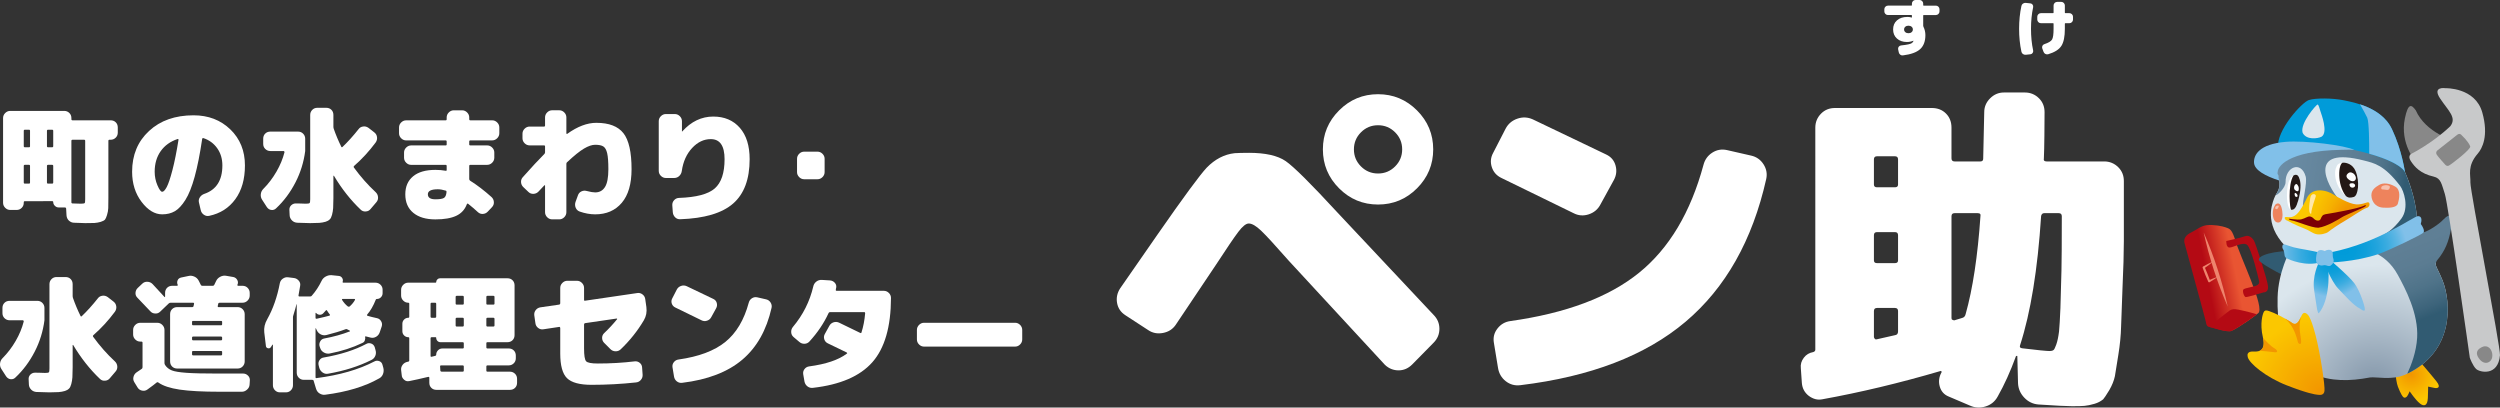 <?xml version="1.0" encoding="UTF-8"?><svg id="_レイヤー_2" xmlns="http://www.w3.org/2000/svg" width="398.851" height="65.019" xmlns:xlink="http://www.w3.org/1999/xlink" viewBox="0 0 398.851 65.019"><rect x="0" y="0" width="398.851" height="65.019" fill="#333333" stroke="none"/><defs><style>.cls-1{fill:url(#_名称未設定グラデーション_19-2);}.cls-1,.cls-2,.cls-3,.cls-4,.cls-5,.cls-6,.cls-7,.cls-8,.cls-9,.cls-10,.cls-11,.cls-12,.cls-13,.cls-14,.cls-15,.cls-16,.cls-17,.cls-18,.cls-19,.cls-20,.cls-21,.cls-22,.cls-23,.cls-24,.cls-25{stroke-width:0px;}.cls-2{fill:url(#_名称未設定グラデーション_19-3);}.cls-3{fill:#231815;}.cls-4{fill:#ee846d;}.cls-5{fill:url(#_名称未設定グラデーション_41);}.cls-6{fill:url(#_名称未設定グラデーション_18);}.cls-7{fill:url(#_名称未設定グラデーション_19);}.cls-8{fill:url(#_名称未設定グラデーション_12);}.cls-9{fill:#f29600;}.cls-10{fill:#c8c9ca;}.cls-11{fill:url(#_新規グラデーションスウォッチ_2);}.cls-12{fill:url(#_名称未設定グラデーション_312);}.cls-13{fill:#ffe8a9;}.cls-14{fill:#888;}.cls-15{fill:#009bd9;}.cls-16{fill:#b40a14;}.cls-17{fill:url(#_新規グラデーションスウォッチ_2-2);}.cls-18{fill:#dbe6ed;}.cls-19{fill:#7c0005;}.cls-20{fill:url(#_名称未設定グラデーション_2);}.cls-21{fill:#81c0e9;}.cls-22{opacity:.5;}.cls-22,.cls-24{fill:#fff;}.cls-23{fill:#315b72;}.cls-25{fill:#ee835c;}</style><radialGradient id="_新規グラデーションスウォッチ_2" cx="384.7" cy="59.739" fx="384.7" fy="59.739" r="4.355" gradientUnits="userSpaceOnUse"><stop offset="0" stop-color="#f29600"/><stop offset="1" stop-color="#fbc700"/></radialGradient><linearGradient id="_名称未設定グラデーション_41" x1="2749.572" y1="1528.195" x2="2733.135" y2="1539.201" gradientTransform="translate(-1596.414 -2419.107) rotate(22.436)" gradientUnits="userSpaceOnUse"><stop offset=".261" stop-color="#e95532"/><stop offset=".497" stop-color="#b40a14"/></linearGradient><radialGradient id="_名称未設定グラデーション_18" cx="378.708" cy="61.271" fx="378.708" fy="61.271" r="35.979" gradientTransform="translate(356.797 445.845) rotate(-97.271) scale(1 1.149)" gradientUnits="userSpaceOnUse"><stop offset="0" stop-color="#8497aa"/><stop offset=".528" stop-color="#dbe6ed"/></radialGradient><linearGradient id="_名称未設定グラデーション_2" x1="363.706" y1="26.813" x2="383.566" y2="30.105" gradientUnits="userSpaceOnUse"><stop offset="0" stop-color="#6b8da6"/><stop offset=".524" stop-color="#5f7f95"/><stop offset=".669" stop-color="#5b7c92"/><stop offset=".805" stop-color="#4f7389"/><stop offset=".936" stop-color="#3d647b"/><stop offset="1" stop-color="#315b72"/></linearGradient><linearGradient id="_名称未設定グラデーション_12" x1="384.345" y1="39.188" x2="388.734" y2="50.05" gradientUnits="userSpaceOnUse"><stop offset="0" stop-color="#5f7f95"/><stop offset=".304" stop-color="#5b7c92"/><stop offset=".589" stop-color="#4f7389"/><stop offset=".866" stop-color="#3d647b"/><stop offset="1" stop-color="#315b72"/></linearGradient><radialGradient id="_新規グラデーションスウォッチ_2-2" cx="25.846" cy="-293.498" fx="25.846" fy="-293.498" r="11.977" gradientTransform="translate(364.384 357.098) rotate(-3.903)" xlink:href="#_新規グラデーションスウォッチ_2"/><radialGradient id="_名称未設定グラデーション_312" cx="432.272" cy="-562.179" fx="432.272" fy="-562.179" r="7.724" gradientTransform="translate(-61.658 667.738) scale(1.012 1.125)" gradientUnits="userSpaceOnUse"><stop offset=".305" stop-color="#f29600"/><stop offset=".571" stop-color="#f6b000"/><stop offset=".816" stop-color="#f9c100"/><stop offset="1" stop-color="#fbc700"/></radialGradient><radialGradient id="_名称未設定グラデーション_19" cx="371.916" cy="41.351" fx="371.916" fy="41.351" r="6.044" gradientUnits="userSpaceOnUse"><stop offset="0" stop-color="#009bd9"/><stop offset=".186" stop-color="#039cd9"/><stop offset=".361" stop-color="#0f9fda"/><stop offset=".532" stop-color="#22a4dd"/><stop offset=".7" stop-color="#3cace0"/><stop offset=".864" stop-color="#5eb6e4"/><stop offset="1" stop-color="#81c0e9"/></radialGradient><radialGradient id="_名称未設定グラデーション_19-2" cx="371.916" cy="41.351" fx="371.916" fy="41.351" r="6.044" xlink:href="#_名称未設定グラデーション_19"/><radialGradient id="_名称未設定グラデーション_19-3" cx="373.883" cy="41.012" fx="373.883" fy="41.012" r="10.15" gradientTransform="translate(-.73 62.064) rotate(-8.281) scale(1 .783)" xlink:href="#_名称未設定グラデーション_19"/></defs><g id="footer"><path class="cls-24" d="M11.571,19.196h6.08c.333,0,.606.106.82.32.213.213.32.486.32.819v.82c0,.32-.107.587-.32.8-.227.228-.5.341-.82.341h-.18c-.12,0-.18.06-.18.18v9.12c0,.826-.007,1.366-.02,1.62-.013.347-.08.713-.2,1.1-.107.347-.213.587-.32.72-.12.134-.347.253-.68.36-.32.093-.653.153-1,.18-.227.014-.72.021-1.48.021-.32,0-.907-.021-1.76-.061-.307,0-.587-.113-.84-.34-.227-.214-.354-.493-.38-.84l-.06-1.101c-.027-.106-.087-.159-.18-.159h-1.02c-.227,0-.427-.087-.6-.261-.174-.173-.26-.373-.26-.6,0-.093-.047-.14-.14-.14H3.971c-.12,0-.18.06-.18.18v.08c0,.32-.107.587-.32.8-.227.227-.5.34-.82.34h-1.02c-.307,0-.573-.113-.8-.34-.227-.227-.34-.493-.34-.8v-13.521c0-.307.113-.572.34-.8.227-.227.493-.34.8-.34h8.62c.32,0,.593.113.82.34.213.214.32.48.32.8v.181c0,.12.06.18.18.18ZM3.791,20.876v2.44c0,.12.06.18.18.18h.66c.107,0,.16-.06.16-.18v-2.44c0-.12-.053-.18-.16-.18h-.66c-.12,0-.18.06-.18.18ZM3.971,29.297h.66c.107,0,.16-.061.16-.181v-2.64c0-.12-.053-.18-.16-.18h-.66c-.12,0-.18.06-.18.18v2.64c0,.12.06.181.18.181ZM8.491,23.316v-2.44c0-.12-.06-.18-.18-.18h-.64c-.12,0-.18.06-.18.18v2.44c0,.12.06.18.18.18h.64c.12,0,.18-.06.18-.18ZM8.491,29.116v-2.64c0-.12-.06-.18-.18-.18h-.64c-.12,0-.18.06-.18.18v2.64c0,.12.06.181.18.181h.64c.12,0,.18-.061.18-.181ZM13.591,31.797v-9.32c0-.12-.053-.18-.16-.18h-1.86c-.12,0-.18.06-.18.18v9.8c0,.106.06.167.18.18.853.027,1.293.04,1.32.04.347,0,.553-.033.62-.1.053-.053.08-.253.08-.6Z"/><path class="cls-24" d="M30.877,18.396c2.36,0,4.316.75,5.87,2.25,1.553,1.5,2.33,3.417,2.33,5.75,0,2.187-.51,3.979-1.53,5.38s-2.41,2.286-4.17,2.66c-.307.066-.594.007-.86-.181-.267-.187-.433-.439-.5-.76l-.28-1.199c-.067-.294-.017-.567.15-.82.167-.253.396-.434.69-.54,1.933-.653,2.9-2.167,2.9-4.54,0-1.053-.273-1.967-.82-2.74-.547-.773-1.28-1.312-2.2-1.62-.107-.026-.173.014-.2.12-.36,2.427-.76,4.44-1.2,6.04-.44,1.601-.933,2.833-1.48,3.7-.547.867-1.107,1.467-1.68,1.8-.573.333-1.247.5-2.02.5-1.187,0-2.283-.663-3.29-1.99-1.007-1.326-1.51-2.93-1.51-4.81,0-2.667.9-4.833,2.7-6.5,1.8-1.667,4.167-2.5,7.1-2.5ZM25.117,29.566c.293.687.547,1.03.76,1.03.213,0,.453-.25.72-.75.267-.5.57-1.4.91-2.7.34-1.3.663-2.91.97-4.83.013-.04.003-.076-.03-.11-.033-.033-.07-.043-.11-.029-1.16.387-2.06,1.033-2.7,1.939-.64.907-.96,2-.96,3.28,0,.76.146,1.483.44,2.17Z"/><path class="cls-24" d="M48.691,22.137v1.96c-.227,1.76-.74,3.42-1.54,4.979-.827,1.613-1.86,3-3.1,4.16-.213.214-.473.3-.78.26-.28-.04-.513-.193-.7-.46l-.76-1.18c-.174-.267-.24-.566-.2-.9.04-.319.173-.593.4-.819.8-.801,1.5-1.721,2.1-2.761.586-1.013,1.013-2.046,1.28-3.1,0-.026-.013-.066-.04-.12-.027-.04-.06-.06-.1-.06h-2.12c-.32,0-.593-.113-.82-.341-.214-.213-.32-.479-.32-.8v-.819c0-.334.106-.607.32-.82.213-.213.487-.32.82-.32h4.42c.32,0,.586.107.8.32.227.227.34.5.34.82ZM56.451,26.717c1.08,1.479,2.24,2.793,3.48,3.939.227.214.353.474.38.78.027.319-.06.593-.26.819l-.92,1.08c-.2.254-.46.387-.78.4-.32.026-.587-.066-.8-.28-1.614-1.533-3.04-3.34-4.28-5.42h-.04c-.027,0-.04.007-.04.021v3.54c0,.56-.013,1.093-.04,1.6-.027.374-.087.733-.18,1.08-.094.347-.213.587-.36.72-.174.174-.394.301-.66.38-.32.094-.653.153-1,.181-.453.026-.94.04-1.46.04-.413,0-1.107-.021-2.08-.061-.333-.026-.607-.146-.82-.359-.24-.24-.367-.514-.38-.82l-.04-.82c-.027-.307.067-.566.28-.78.227-.213.487-.312.78-.3.187,0,.406.004.66.011.253.007.447.013.58.02.133.007.24.01.32.01.333,0,.533-.033.6-.1.067-.066.1-.267.1-.6v-13.461c0-.319.113-.593.34-.819.213-.214.48-.32.8-.32h1.42c.333,0,.606.106.82.32.213.213.32.486.32.819v1.881c0,.119.02.233.06.34.333.96.733,1.913,1.2,2.859.053.094.12.101.2.021.84-.8,1.693-1.747,2.56-2.84.173-.24.42-.38.74-.42.293-.04.573.033.84.22l.9.7c.267.2.42.46.46.779.04.308-.033.594-.22.86-1.04,1.4-2.187,2.646-3.44,3.74-.08.066-.094.146-.04.24Z"/><path class="cls-24" d="M74.861,18.736v.28c0,.12.06.18.18.18h3.48c.306,0,.573.113.8.34.227.228.34.493.34.8v.92c0,.308-.114.574-.34.801-.227.227-.493.34-.8.34h-3.48c-.12,0-.18.06-.18.18v.46c0,.107.06.16.18.16h2.68c.306,0,.573.113.8.34.227.228.34.493.34.8v.82c0,.307-.113.573-.34.8-.227.228-.494.341-.8.341h-2.68c-.12,0-.18.06-.18.18v2.08c0,.12.053.213.16.279,1.106.693,2.24,1.561,3.4,2.601.227.213.35.477.37.79.02.313-.077.583-.29.81l-.68.72c-.213.227-.473.351-.78.37-.307.021-.573-.076-.8-.29-.507-.466-1.02-.906-1.54-1.319-.08-.08-.154-.061-.22.06-.32.854-.887,1.471-1.7,1.851-.813.38-1.92.569-3.32.569-1.507,0-2.684-.35-3.53-1.05-.847-.7-1.27-1.683-1.27-2.95,0-1.227.413-2.183,1.24-2.87.827-.687,2.013-1.029,3.56-1.029.586,0,1.133.047,1.64.14.107.027.16-.02.16-.14v-.62c0-.12-.053-.18-.16-.18h-5.5c-.307,0-.573-.113-.8-.341-.227-.227-.34-.493-.34-.8v-.82c0-.307.113-.572.34-.8.227-.227.493-.34.8-.34h5.5c.107,0,.16-.053.16-.16v-.46c0-.12-.053-.18-.16-.18h-6.3c-.307,0-.573-.113-.8-.34-.227-.227-.34-.493-.34-.801v-.92c0-.307.113-.572.34-.8.227-.227.493-.34.8-.34h6.3c.107,0,.16-.06.16-.18v-.28c0-.307.113-.573.34-.8.227-.227.493-.34.8-.34h1.32c.306,0,.573.113.8.34.227.227.34.493.34.8ZM69.461,31.797c.68,0,1.136-.073,1.37-.221.233-.146.37-.467.41-.96,0-.12-.04-.187-.12-.2-.48-.146-.9-.22-1.26-.22-1.067,0-1.6.267-1.6.8s.4.801,1.2.801Z"/><path class="cls-24" d="M95.159,19.597c2,0,3.433.55,4.3,1.649.866,1.101,1.3,3.018,1.3,5.75,0,2.348-.52,4.134-1.56,5.36s-2.453,1.84-4.24,1.84c-.8,0-1.62-.146-2.46-.44-.307-.106-.523-.31-.65-.609s-.137-.61-.03-.93l.38-1.04c.093-.294.28-.507.56-.641.28-.133.573-.153.88-.06.547.146.987.22,1.32.22.68,0,1.2-.286,1.56-.86.36-.572.54-1.52.54-2.84,0-1.16-.063-2.01-.19-2.55-.127-.54-.33-.899-.61-1.08-.28-.18-.714-.27-1.3-.27-.507,0-1.104.203-1.79.609-.687.407-1.583,1.13-2.69,2.17-.08.054-.12.141-.12.261v7.72c0,.307-.113.573-.34.8-.227.227-.494.34-.8.34h-1.12c-.307,0-.573-.113-.8-.34-.227-.227-.34-.493-.34-.8v-4.26c0-.026-.013-.044-.04-.05-.027-.007-.053.003-.08.029l-.92.98c-.213.227-.477.35-.79.37-.313.02-.584-.077-.81-.29l-.82-.78c-.227-.213-.35-.477-.37-.79s.077-.583.29-.811c1.386-1.56,2.527-2.786,3.42-3.68.08-.08.12-.173.12-.279v-.921c0-.12-.053-.18-.16-.18h-2.3c-.307,0-.573-.113-.8-.34-.227-.227-.34-.493-.34-.8v-.721c0-.307.113-.572.34-.8.227-.227.493-.34.8-.34h2.3c.107,0,.16-.06.16-.18v-1.28c0-.307.113-.573.34-.8.227-.227.493-.34.8-.34h1.12c.306,0,.573.113.8.34.227.227.34.493.34.8v2.561c0,.026.017.047.05.06.033.014.063.014.09,0,1.626-1.173,3.18-1.76,4.66-1.76Z"/><path class="cls-24" d="M113.799,18.597c1.773,0,3.183.597,4.23,1.79,1.047,1.193,1.57,2.863,1.57,5.01,0,3.187-.88,5.547-2.64,7.08-1.76,1.533-4.573,2.366-8.44,2.5-.32.013-.59-.09-.81-.311-.22-.22-.344-.489-.37-.81l-.08-1.12c-.013-.307.083-.573.29-.8.207-.227.463-.347.77-.36,2.76-.093,4.663-.597,5.71-1.51,1.047-.913,1.57-2.47,1.57-4.67,0-2.133-.734-3.2-2.2-3.2-1.107,0-2.1.474-2.98,1.42-.88.947-1.427,2.16-1.64,3.64-.04.32-.174.591-.4.811-.227.22-.5.33-.82.33h-1.32c-.307,0-.573-.113-.8-.34-.227-.227-.34-.493-.34-.801v-7.92c0-.307.113-.572.34-.8.227-.227.493-.34.8-.34h1.42c.307,0,.573.113.8.34.227.228.34.493.34.8v1.66l.04-.02c1.427-1.587,3.08-2.38,4.96-2.38Z"/><path class="cls-24" d="M127.159,27.456v-2.12c0-.307.113-.572.34-.8.227-.227.493-.34.8-.34h2.12c.306,0,.573.113.8.34.227.228.34.493.34.8v2.12c0,.308-.113.573-.34.8-.227.228-.494.341-.8.341h-2.12c-.307,0-.573-.113-.8-.341-.227-.227-.34-.492-.34-.8Z"/><path class="cls-24" d="M7.091,49.137v1.96c-.227,1.76-.74,3.42-1.54,4.979-.827,1.613-1.86,3-3.1,4.16-.213.214-.473.3-.78.26-.28-.04-.513-.193-.7-.46l-.76-1.18c-.174-.267-.24-.566-.2-.9.04-.319.173-.593.4-.819.8-.801,1.5-1.721,2.1-2.761.586-1.013,1.013-2.046,1.28-3.1,0-.026-.013-.066-.04-.12-.027-.04-.06-.06-.1-.06H1.531c-.32,0-.593-.113-.82-.341-.214-.213-.32-.479-.32-.8v-.819c0-.334.106-.607.32-.82.213-.213.487-.32.82-.32h4.42c.32,0,.586.107.8.32.227.227.34.5.34.82ZM14.851,53.717c1.08,1.479,2.24,2.793,3.48,3.939.227.214.353.474.38.78.027.319-.06.593-.26.819l-.92,1.08c-.2.254-.46.387-.78.4-.32.026-.587-.066-.8-.28-1.614-1.533-3.04-3.34-4.28-5.42h-.04c-.027,0-.04.007-.04.021v3.54c0,.56-.013,1.093-.04,1.6-.027.374-.087.733-.18,1.08-.094.347-.213.587-.36.72-.174.174-.394.301-.66.38-.32.094-.653.153-1,.181-.453.026-.94.04-1.46.04-.413,0-1.107-.021-2.08-.061-.333-.026-.607-.146-.82-.359-.24-.24-.367-.514-.38-.82l-.04-.82c-.027-.307.067-.566.28-.78.227-.213.487-.312.78-.3.187,0,.406.004.66.011.253.007.447.013.58.02.133.007.24.01.32.01.333,0,.533-.033.6-.1.067-.066.1-.267.1-.6v-13.461c0-.319.113-.593.34-.819.213-.214.48-.32.8-.32h1.42c.333,0,.606.106.82.32.213.213.32.486.32.819v1.881c0,.119.02.233.06.34.333.96.733,1.913,1.2,2.859.053.094.12.101.2.021.84-.8,1.693-1.747,2.56-2.84.173-.24.42-.38.74-.42.293-.04.573.033.84.22l.9.7c.267.2.42.46.46.779.04.308-.033.594-.22.86-1.04,1.4-2.187,2.646-3.44,3.74-.08.066-.094.146-.04.24Z"/><path class="cls-24" d="M34.839,59.597h3.96c.293,0,.553.113.78.34.213.213.307.479.28.8l-.04.62c-.013.307-.147.573-.4.8-.253.227-.527.34-.82.34h-3.56c-2.707,0-4.833-.113-6.38-.34-1.52-.227-2.647-.6-3.38-1.12-.094-.08-.193-.08-.3,0-.267.227-.76.601-1.48,1.12-.24.173-.52.227-.84.16-.307-.066-.54-.227-.7-.48l-.54-.88c-.16-.267-.2-.546-.12-.84.08-.307.247-.546.5-.72l.8-.54c.093-.054.14-.146.14-.28v-3.899c0-.12-.06-.181-.18-.181h-.18c-.307,0-.573-.113-.8-.34-.227-.227-.34-.493-.34-.8v-.72c0-.307.113-.573.34-.801.227-.227.493-.34.8-.34h2.72c.306,0,.573.113.8.34.227.228.34.494.34.801v5.279c0,.107.033.214.1.32.253.387.613.674,1.08.86.44.173,1.213.3,2.32.38,1.093.08,2.793.12,5.1.12ZM38.699,48.297h-3.66c-.12,0-.193.053-.22.159l-.08.36c-.013.04-.007.087.02.14.013.027.047.04.1.04h3.04c.32,0,.586.107.8.32.227.227.34.5.34.82v7.52c0,.32-.114.594-.34.82-.213.213-.48.32-.8.32h-9.62c-.334,0-.607-.107-.82-.32-.213-.213-.32-.486-.32-.82v-7.52c0-.334.106-.607.32-.82.213-.213.487-.32.82-.32h2.38c.12,0,.193-.053.22-.16l.08-.359c.013-.026.007-.066-.02-.12-.027-.04-.06-.06-.1-.06h-3.62c-.12,0-.22.039-.3.119l-1.36,1.301c-.227.227-.5.326-.82.3-.307-.014-.56-.134-.76-.36l-2.06-2.16c-.227-.227-.327-.493-.3-.8.026-.307.146-.56.36-.76l.72-.681c.24-.227.52-.326.84-.3.307.014.573.134.8.36l1.9,2.06c.027.027.047.034.06.021.027-.026.04-.047.04-.061v-.6c0-.333.106-.606.32-.82.213-.213.486-.319.82-.319h.8c.027,0,.047-.014.06-.04.027-.054.033-.087.02-.101-.12-.239-.127-.486-.02-.739.093-.227.28-.373.56-.44l1.14-.24c.32-.08.633-.053.94.08.32.134.56.354.72.66l.34.68c.04.094.12.141.24.141h1.66c.12,0,.2-.047.24-.141l.3-.62c.133-.293.353-.52.66-.68.306-.16.613-.213.92-.16l1.16.2c.28.054.493.214.64.48.133.253.14.507.02.76-.013.026-.007.066.02.12.013.026.04.04.08.04h.72c.32,0,.587.106.8.319.227.228.34.5.34.82v.42c0,.307-.114.573-.34.8-.227.228-.493.341-.8.341ZM35.439,51.717v-.36c0-.106-.06-.16-.18-.16h-4.44c-.12,0-.18.054-.18.16v.36c0,.119.06.18.18.18h4.44c.12,0,.18-.061.18-.18ZM35.439,54.116v-.24c0-.12-.06-.18-.18-.18h-4.44c-.12,0-.18.06-.18.18v.24c0,.12.06.181.18.181h4.44c.12,0,.18-.061.18-.181ZM35.439,56.517v-.36c0-.106-.06-.16-.18-.16h-4.44c-.12,0-.18.054-.18.16v.36c0,.12.06.18.18.18h4.44c.12,0,.18-.06.18-.18Z"/><path class="cls-24" d="M60.481,60.376c-2.28,1.294-5.153,2.16-8.62,2.601-.307.04-.607-.033-.9-.221-.254-.159-.434-.406-.54-.739l-.38-1.261c-.027-.106-.1-.159-.22-.159h-1.34c-.32,0-.587-.106-.8-.32-.227-.227-.34-.5-.34-.82v-10.92h-.04c-.094.4-.26.987-.5,1.761-.04.093-.06.199-.06.319v10.84c0,.32-.113.594-.34.82-.213.213-.48.32-.8.32h-.92c-.32,0-.587-.107-.8-.32-.227-.227-.34-.5-.34-.82v-6.42c0-.026-.007-.046-.02-.06-.013-.014-.033-.007-.06.02l-.24.38c-.12.174-.28.233-.48.181-.2-.054-.307-.181-.32-.38l-.26-2.16c-.08-.707.08-1.407.48-2.101.92-1.64,1.586-3.546,2-5.72.066-.32.227-.566.48-.74.267-.187.547-.26.84-.22l.96.12c.293.04.546.187.76.44.2.239.266.52.2.84-.107.666-.193,1.166-.26,1.5-.013.013-.007.047.02.1.027.04.066.061.12.061h1.72c.133,0,.227-.047.28-.141.6-.68,1.113-1.46,1.54-2.34.133-.293.353-.526.66-.7.293-.16.593-.233.9-.22l1.16.12c.24.013.427.12.56.319.133.2.16.414.08.641-.013.014-.007.04.02.08.026.026.046.04.06.04h5.16c.32,0,.593.113.82.34.213.213.32.479.32.8v.54c0,.253-.094.474-.28.66-.173.173-.387.26-.64.26-.107,0-.167.047-.18.14-.387.974-.84,1.754-1.36,2.341-.013.026-.02.066-.02.12,0,.039.02.066.06.079.4.12.906.247,1.52.38.28.054.5.214.66.48.16.267.193.547.1.84l-.32.94c-.107.307-.293.54-.56.7-.293.173-.593.22-.9.14l-.78-.2c-.027,0-.047.007-.06.021-.027.026-.04.047-.04.06.053.174.04.367-.04.58-.067.187-.2.32-.4.4-1.547.746-3.287,1.307-5.22,1.68-.307.054-.607,0-.9-.16-.307-.173-.507-.413-.6-.72l-.08-.24c-.093-.267-.067-.533.08-.8.133-.267.353-.427.66-.48,1.493-.279,2.84-.652,4.04-1.12.04,0,.06-.013.06-.04,0-.039-.007-.066-.02-.08-.094-.039-.233-.112-.42-.22-.107-.066-.213-.066-.32,0-.773.294-1.787.601-3.04.92-.334.067-.64.021-.92-.14s-.48-.387-.6-.68l-.12-.261c0-.013-.013-.02-.04-.02-.013,0-.02.014-.02.04v7.78c0,.12.06.167.18.14,3.64-.467,6.713-1.354,9.22-2.66.24-.133.5-.146.78-.04.267.107.433.3.5.58l.14.5c.08.333.06.66-.06.98-.12.307-.327.54-.62.699ZM51.981,49.536l-.42.46c-.16.16-.354.233-.58.221-.24-.027-.427-.127-.56-.301h-.06c-.013,0-.02.007-.02.021v.78c0,.053.02.093.06.119.053.027.086.034.1.021,1.013-.227,1.7-.394,2.06-.5.04-.013.067-.04.08-.08.013-.04.007-.073-.02-.1-.174-.214-.32-.421-.44-.62-.067-.106-.134-.113-.2-.021ZM50.941,58.696l-.1-.399c-.08-.294-.04-.567.12-.82.16-.253.386-.4.68-.44,2.693-.466,4.967-1.192,6.82-2.18.24-.133.5-.146.78-.04.253.094.433.28.54.56l.12.44c.106.333.1.646-.02.939-.12.308-.334.534-.64.681-2,1-4.293,1.727-6.88,2.18-.32.067-.614.007-.88-.18-.267-.187-.447-.434-.54-.74ZM55.781,48.896c.373-.333.66-.687.86-1.061.013-.013.013-.039,0-.08-.027-.039-.053-.06-.08-.06h-1.92c-.027,0-.053.021-.08.06-.013.041-.013.067,0,.08.28.44.593.794.94,1.061.093.054.187.054.28,0Z"/><path class="cls-24" d="M77.593,58.477v.64c0,.12.06.181.18.181h3.58c.32,0,.593.113.82.34.213.213.32.479.32.8v.62c0,.333-.107.606-.32.819-.213.214-.487.32-.82.32h-11.72c-.334,0-.607-.106-.82-.32-.213-.213-.32-.486-.32-.819v-.801c0-.053-.013-.086-.04-.1-.053-.026-.087-.04-.1-.04-1.28.307-2.3.533-3.06.681-.307.066-.573,0-.8-.2-.253-.214-.387-.453-.4-.721l-.1-.859c-.027-.307.06-.587.26-.84.187-.24.447-.394.78-.46l.08-.021c.12-.013.18-.08.18-.2v-3.56c0-.093-.047-.14-.14-.14-.267,0-.494-.094-.68-.28-.187-.187-.28-.413-.28-.681v-1.18c0-.267.093-.493.28-.68.187-.187.413-.28.68-.28.093,0,.14-.047.14-.14v-2.101c0-.106-.053-.159-.16-.159-.307,0-.573-.113-.8-.341-.227-.227-.34-.493-.34-.8v-.92c0-.307.113-.573.34-.8.227-.227.493-.34.8-.34h4.36c.067,0,.1-.033.1-.101,0-.16.06-.3.18-.42.12-.12.26-.18.42-.18h10.76c.333,0,.607.106.82.32.213.213.32.486.32.819v7.92c0,.334-.107.607-.32.82-.213.214-.487.32-.82.32h-3.18c-.12,0-.18.053-.18.159v.66c0,.12.06.181.18.181h3.38c.333,0,.606.106.82.319.213.214.32.487.32.82v.42c0,.32-.107.587-.32.8-.227.228-.5.341-.82.341h-3.38c-.12,0-.18.06-.18.18ZM68.693,48.477v2.04c0,.12.06.18.18.18h.54c.12,0,.18-.06.18-.18v-2.04c0-.12-.06-.18-.18-.18h-.54c-.12,0-.18.06-.18.18ZM70.573,55.597h3.24c.12,0,.18-.054.18-.16v-.66c0-.12-.06-.18-.18-.18h-3.52c-.2,0-.367-.067-.5-.2-.134-.133-.2-.3-.2-.5,0-.066-.033-.1-.1-.1h-.62c-.12,0-.18.06-.18.18v2.82c0,.053.013.086.04.1.053.026.093.033.12.02l.58-.14c.107-.026.16-.093.16-.2,0-.267.1-.5.3-.7.187-.187.413-.279.68-.279ZM73.993,59.116v-.64c0-.12-.06-.18-.18-.18h-3.44c-.107,0-.16.053-.16.159l.04.681c.027.106.093.16.2.16h3.36c.12,0,.18-.061.18-.181ZM72.693,47.376v1.061c0,.106.06.16.18.16h.94c.12,0,.18-.054.18-.16v-1.061c0-.12-.06-.18-.18-.18h-.94c-.12,0-.18.06-.18.18ZM72.693,50.876v1.04c0,.12.06.181.18.181h.94c.12,0,.18-.061.18-.181v-1.04c0-.12-.06-.18-.18-.18h-.94c-.12,0-.18.06-.18.18ZM78.713,47.196h-.94c-.12,0-.18.06-.18.18v1.061c0,.106.06.16.18.16h.94c.12,0,.18-.054.18-.16v-1.061c0-.12-.06-.18-.18-.18ZM78.893,51.916v-1.04c0-.12-.06-.18-.18-.18h-.94c-.12,0-.18.06-.18.18v1.04c0,.12.06.181.18.181h.94c.12,0,.18-.061.18-.181Z"/><path class="cls-24" d="M96.401,53.137c.733-.693,1.42-1.434,2.06-2.221.013-.04-.007-.072-.06-.1l-5.06.74c-.107.026-.16.093-.16.199v3.841c0,1.12.11,1.8.33,2.04.22.239.843.359,1.87.359,2.013,0,3.967-.113,5.86-.34.306-.04.58.037.82.23s.367.443.38.75l.08,1.119c.027.32-.063.604-.27.851-.207.246-.47.383-.79.41-2.333.253-4.694.38-7.08.38-1.894,0-3.2-.354-3.92-1.061-.72-.706-1.08-2.02-1.08-3.939v-4.08c0-.04-.017-.08-.05-.12-.033-.04-.07-.053-.11-.04l-2.52.38c-.307.054-.587-.017-.84-.21-.253-.193-.4-.443-.44-.75l-.18-1.26c-.04-.307.033-.583.22-.83.187-.246.433-.396.74-.45l3.02-.439c.106-.026.16-.094.16-.2v-2.46c0-.307.113-.573.34-.8.227-.227.493-.34.8-.34h1.52c.307,0,.573.113.8.34.227.227.34.493.34.8v1.899c0,.12.053.167.16.141l8.32-1.221c.307-.053.586.018.84.211.253.193.4.443.44.75l.18,1.26c.107.787-.027,1.493-.4,2.12-1,1.693-2.234,3.239-3.7,4.64-.227.214-.5.316-.82.311-.32-.007-.594-.124-.82-.351l-1-1c-.213-.227-.32-.49-.32-.79s.113-.557.34-.77Z"/><path class="cls-24" d="M114.255,49.177l-.78,1.42c-.147.279-.373.47-.68.569-.307.101-.6.077-.88-.069l-4.18-2.04c-.28-.134-.467-.344-.56-.63-.093-.287-.067-.563.08-.83l.72-1.4c.146-.28.373-.473.68-.58.307-.106.607-.093.9.04l4.26,2.04c.28.134.46.347.54.64.08.294.046.574-.1.841ZM108.255,57.356c3.227-.453,5.713-1.387,7.46-2.8,1.747-1.413,2.993-3.5,3.74-6.26.08-.307.25-.544.51-.711.26-.166.543-.216.85-.149l1.4.319c.307.067.547.234.72.5.173.268.227.554.16.86-.8,3.561-2.36,6.32-4.68,8.28-2.32,1.96-5.513,3.187-9.58,3.68-.32.04-.604-.037-.85-.229-.247-.193-.397-.45-.45-.771l-.24-1.46c-.053-.307.017-.583.21-.83.193-.246.443-.39.75-.43Z"/><path class="cls-24" d="M133.407,45.896c-.013.04-.027.094-.04.16-.013.066-.02.12-.02.16-.027.119.02.18.14.18h7.52c.307,0,.573.113.8.34.227.227.34.493.34.8-.013,4.613-1.007,8.034-2.98,10.261-1.974,2.227-5.134,3.586-9.48,4.079-.32.04-.607-.036-.86-.229-.253-.193-.414-.45-.48-.771l-.2-1.159c-.053-.307.013-.584.2-.83.187-.247.433-.391.74-.431,2.693-.359,4.7-1.04,6.02-2.04.08-.053.073-.113-.02-.18l-3.02-1.46c-.28-.133-.467-.347-.56-.64-.094-.293-.067-.573.08-.84l.72-1.301c.146-.279.37-.47.67-.569.3-.101.597-.083.89.05l3.38,1.64c.107.054.173.021.2-.1.293-.92.487-1.934.58-3.04,0-.12-.047-.18-.14-.18h-5.46c-.12,0-.2.053-.24.159-.733,1.601-1.753,3.114-3.06,4.54-.214.228-.477.344-.79.351-.313.007-.59-.097-.83-.311l-.92-.78c-.227-.199-.347-.456-.36-.77-.013-.313.08-.59.28-.83,1.6-1.906,2.68-4.053,3.24-6.439.067-.32.227-.58.48-.78.253-.2.54-.293.86-.28l1.32.08c.32.027.58.153.78.38.2.228.273.487.22.78Z"/><path class="cls-24" d="M146.285,54.156v-1.52c0-.307.113-.573.34-.801.227-.227.493-.34.8-.34h14.52c.307,0,.573.113.8.34.227.228.34.494.34.801v1.52c0,.307-.113.573-.34.8-.227.228-.493.341-.8.341h-14.52c-.307,0-.573-.113-.8-.341-.227-.227-.34-.493-.34-.8Z"/><path class="cls-24" d="M199.229,24.381c2.64,0,4.601.439,5.885,1.319,1.283.881,4.051,3.631,8.305,8.25l15.29,16.28c.623.624.935,1.366.935,2.228,0,.862-.312,1.604-.935,2.228l-3.41,3.465c-.624.624-1.348.936-2.173.936-.825,0-1.549-.293-2.172-.88l-15.345-16.61c-2.127-2.42-3.594-4.015-4.4-4.785-.807-.77-1.467-1.155-1.98-1.155-.44,0-1.0.45-1.677,1.348-.679.899-1.843,2.612-3.493,5.143l-6.49,9.68c-.477.697-1.155,1.128-2.035,1.293s-1.669.01-2.365-.468l-3.63-2.365c-.734-.476-1.174-1.127-1.32-1.952-.147-.825.018-1.604.495-2.337l5.995-8.636c4.106-5.902,6.71-9.44,7.81-10.614,1.32-1.356,2.805-2.127,4.455-2.311.513-.036,1.265-.055,2.255-.055ZM213.639,30.046c-1.724-1.724-2.585-3.795-2.585-6.215,0-2.421.861-4.491,2.585-6.216,1.723-1.723,3.795-2.585,6.215-2.585,2.42,0,4.491.862,6.215,2.585,1.723,1.725,2.585,3.795,2.585,6.216,0,2.42-.862,4.491-2.585,6.215-1.724,1.724-3.795,2.585-6.215,2.585-2.42,0-4.492-.861-6.215-2.585ZM222.576,26.553c.751-.751,1.127-1.658,1.127-2.722s-.376-1.971-1.127-2.723c-.752-.751-1.66-1.128-2.723-1.128-1.064,0-1.971.377-2.722,1.128-.752.752-1.127,1.659-1.127,2.723s.375,1.971,1.127,2.722c.751.752,1.658,1.128,2.722,1.128,1.063,0,1.971-.376,2.723-1.128Z"/><path class="cls-24" d="M257.474,28.726l-2.145,3.905c-.404.77-1.027,1.292-1.87,1.567-.844.274-1.65.211-2.42-.192l-11.495-5.61c-.77-.366-1.284-.943-1.54-1.732-.257-.788-.184-1.549.22-2.282l1.98-3.851c.403-.77,1.026-1.301,1.87-1.595.843-.293,1.668-.256,2.475.11l11.715,5.609c.77.367,1.265.954,1.485,1.761.22.807.128,1.576-.275,2.31ZM240.974,51.221c8.873-1.246,15.711-3.813,20.515-7.7,4.803-3.886,8.231-9.625,10.285-17.215.22-.843.688-1.493,1.403-1.952.715-.458,1.494-.596,2.337-.413l3.85.88c.843.185,1.503.643,1.98,1.375.476.734.623,1.522.44,2.365-2.2,9.79-6.49,17.38-12.87,22.771-6.38,5.39-15.162,8.764-26.345,10.119-.88.11-1.659-.101-2.337-.632-.679-.532-1.091-1.237-1.237-2.118l-.66-4.015c-.147-.843.045-1.604.578-2.282.531-.679,1.219-1.072,2.062-1.183Z"/><path class="cls-24" d="M326.521,25.756h9.185c.88,0,1.631.312,2.255.935.586.587.88,1.32.88,2.2v9.57c0,1.834-.074,4.363-.22,7.59-.037.697-.11,2.714-.22,6.05-.037,1.43-.184,2.934-.44,4.51-.294,1.907-.477,3.044-.55,3.41-.147.696-.44,1.43-.88,2.2-.514.843-.844,1.338-.99,1.485-.404.329-.862.567-1.375.715-.624.183-1.155.293-1.595.33-.33.036-.99.055-1.98.055-.844,0-2.64-.092-5.39-.275-.88-.073-1.632-.439-2.255-1.1-.624-.66-.954-1.43-.99-2.31l-.11-4.29c0-.036-.019-.056-.055-.056-.074,0-.129.02-.165.056-.88,2.42-1.852,4.564-2.915,6.435-.44.806-1.1,1.338-1.98,1.595-.844.257-1.669.201-2.475-.165l-3.355-1.43c-.734-.294-1.21-.825-1.43-1.595-.22-.771-.129-1.522.275-2.255.036-.036.036-.092,0-.165-.074-.073-.129-.092-.165-.056-6.49,1.906-12.779,3.41-18.865,4.511-.734.146-1.449-.037-2.145-.551-.66-.514-1.027-1.191-1.1-2.034l-.165-2.365c-.074-.623.091-1.191.495-1.705.366-.477.861-.771,1.485-.88.22-.073.33-.201.33-.386V20.365c0-.88.311-1.631.935-2.255.586-.586,1.32-.88,2.2-.88h15.455c.916,0,1.668.294,2.255.88.586.587.88,1.339.88,2.255v4.896c0,.33.165.495.495.495h4.125c.293,0,.44-.146.44-.44l.165-7.425c0-.843.312-1.576.935-2.2.623-.623,1.356-.935,2.2-.935h3.355c.88,0,1.631.312,2.255.935.586.587.88,1.32.88,2.2,0,.844-.009,2.09-.027,3.74-.019,1.649-.046,2.859-.083,3.63-.074.33.073.495.44.495ZM298.966,25.426v4.015c0,.294.165.44.495.44h2.86c.33,0,.495-.146.495-.44v-4.015c0-.33-.165-.495-.495-.495h-2.86c-.33,0-.495.165-.495.495ZM298.966,37.525v4.016c0,.294.165.439.495.439h2.86c.33,0,.495-.146.495-.439v-4.016c0-.33-.165-.495-.495-.495h-2.86c-.33,0-.495.165-.495.495ZM298.966,49.626v4.125c0,.109.055.22.165.33.073.073.165.092.275.055l2.915-.66c.33-.036.495-.238.495-.604v-3.245c0-.33-.165-.495-.495-.495h-2.86c-.33,0-.495.165-.495.495ZM311.781,51.11l1.265-.385c.293-.073.477-.275.55-.604,1.136-4.033,1.925-9.24,2.365-15.62.073-.33-.074-.495-.44-.495h-3.685c-.33,0-.495.165-.495.495v16.225c0,.147.036.239.11.275.146.073.256.109.33.109ZM327.016,56.006c.256,0,.458-.056.605-.165.11-.073.256-.366.44-.88.183-.514.33-1.21.44-2.09.073-.733.146-1.98.22-3.74.036-1.503.091-3.501.165-5.995.036-1.576.055-4.455.055-8.635,0-.33-.165-.495-.495-.495h-2.31c-.257,0-.422.146-.495.439-.55,8.544-1.669,15.419-3.355,20.625-.11.294,0,.459.33.495,2.42.294,3.886.44,4.4.44Z"/><path class="cls-24" d="M306.828.57v.25c0,.053.027.08.08.08h1.95c.153,0,.286.057.4.17.113.113.17.246.17.399v.36c0,.153-.057.287-.17.4-.114.113-.247.17-.4.17h-1.95c-.053,0-.08.029-.08.09v1.63c0,.033.013.083.04.149.207.427.31.87.31,1.33,0,.98-.277,1.726-.83,2.235-.553.51-1.473.845-2.76,1.005-.16.021-.302-.019-.425-.115-.124-.097-.202-.225-.235-.385l-.1-.479c-.027-.147.007-.282.1-.405s.217-.191.37-.205c.507-.054.892-.11,1.155-.17.263-.061.448-.127.555-.2s.19-.173.25-.3c.007-.007.01-.017.01-.03,0-.013.003-.023.01-.03v-.02h-.02c-.34.134-.683.2-1.03.2-.653,0-1.183-.184-1.59-.55-.407-.367-.61-.851-.61-1.45,0-.606.207-1.092.62-1.455.413-.363.973-.545,1.68-.545.207,0,.43.033.67.1h.02c.007,0,.01-.003.01-.01v-.3c0-.061-.03-.09-.09-.09h-3.74c-.153,0-.287-.057-.4-.17-.114-.113-.17-.247-.17-.4v-.36c0-.153.056-.286.17-.399.113-.113.247-.17.4-.17h3.74c.06,0,.09-.027.09-.08v-.25c0-.153.057-.287.17-.4s.247-.17.4-.17h.66c.153,0,.287.057.4.17s.17.247.17.4ZM303.973,5.13c.13.113.298.17.505.17.207,0,.375-.057.505-.17.13-.113.195-.257.195-.43,0-.174-.065-.316-.195-.431-.13-.113-.299-.17-.505-.17-.207,0-.375.057-.505.17-.13.114-.195.257-.195.431,0,.173.065.316.195.43Z"/><path class="cls-24" d="M323.188.46l.75.08c.146.014.263.083.35.21.086.127.113.264.08.41-.227,1.053-.34,2.2-.34,3.439,0,1.24.113,2.387.34,3.44.033.146.007.283-.08.41-.087.126-.204.196-.35.21l-.75.08c-.16.013-.307-.025-.44-.115-.134-.09-.217-.215-.25-.375-.247-1.146-.37-2.363-.37-3.65,0-1.286.123-2.503.37-3.649.033-.16.116-.285.25-.375.133-.09.28-.129.44-.115ZM329.428.87v1.14c0,.061.03.09.09.09h.64c.153,0,.287.057.4.17.113.114.17.247.17.4v.46c0,.153-.057.287-.17.4-.114.113-.247.17-.4.17h-.64c-.06,0-.09.03-.09.09v.81c0,1.247-.187,2.157-.56,2.73s-1.07,1.014-2.09,1.32c-.154.046-.303.033-.45-.04-.147-.074-.247-.188-.3-.341l-.2-.539c-.053-.147-.047-.287.02-.421.066-.133.173-.223.32-.27.653-.214,1.06-.458,1.22-.735.16-.276.24-.845.24-1.705v-.81c0-.06-.03-.09-.09-.09h-1.94c-.154,0-.287-.057-.4-.17-.114-.113-.17-.247-.17-.4v-.46c0-.153.056-.286.17-.4.113-.113.247-.17.4-.17h1.94c.06,0,.09-.029.09-.09V.87c0-.153.057-.287.17-.4.113-.113.247-.17.4-.17h.66c.153,0,.287.057.4.17.113.113.17.247.17.4Z"/><path class="cls-11" d="M382.019,57.475s.122,3.15.55,4.236c.428,1.086.784,1.744,1.055,1.733.378-.015.524-.351.816-1.017,0,0,.891,1.35,1.646,1.954.605.484,1.201.414,1.253-.872.043-1.048.045-1.83.045-1.83,0,0,.292.048,1.008.208.38.085,1.171.034.317-1.051s-2.887-3.428-2.887-3.428c0,0-2.645-3.409-3.803.066Z"/><path class="cls-5" d="M356.486,37.919c.833,3.008,5.035,11.355,3.746,12.081-.299.28-2.898,2.176-4.188,2.783-.662.311-3.146-.546-3.364-.579-.642-.097-.641-.281-.788-.986s-3.03-11.105-3.36-12.385c-.29-1.126.696-1.573,1.291-1.875s1.356-.943,2.255-1.035c1.103-.113,2.478.159,2.937.33.672.251.962.223,1.471,1.666Z"/><path class="cls-4" d="M351.576,37.083c1.664,3.813,2.958,7.785,3.846,11.849-1.668-3.811-2.954-7.786-3.846-11.849h0Z"/><path class="cls-16" d="M356.044,52.783c1.154-.543,3.349-2.113,4.015-2.64-1.141-.357-3.098-.813-3.466-.816-.367-.003-.674-.006-1.229.48-.348.304-1.916,1.475-3.039,2.307.09.038.204.067.355.09.218.033,2.702.89,3.364.579Z"/><path class="cls-16" d="M355.184,38.448s-.069,1.015.495,1.045c.564.03,2.092-.953,2.804-.443.712.51,1.869,5.472,1.92,5.747s.088.385-.221.663c-.308.278-2.1.466-2.279.736-.179.27.109,1.148.372,1.197.263.05,2.879-.754,2.879-.754,0,0,.75.053.693-.918s-1.999-6.931-2.25-7.338-.769-.929-1.405-.697c-.636.232-3.008.762-3.008.762Z"/><path class="cls-4" d="M353.155,41.681c-.476.412-.98.779-1.493,1.131l.069-.21c.324.723.609,1.462.873,2.209l-.228-.085c.495-.213.988-.428,1.507-.594-.436.327-.896.605-1.356.886-.073.044-.167.021-.211-.052-.336-.737-.64-1.488-.91-2.251-.026-.076.006-.158.075-.196.542-.305,1.095-.594,1.675-.838h0Z"/><path class="cls-23" d="M367.49,39.793s-3.394.247-4.626.462c-1.232.215-2.733.677-2.437,1.304s5.11,3.031,5.11,3.031l1.953-4.797Z"/><path class="cls-6" d="M365.343,39.989s-1.871,3.389-1.973,7.435.519,7.068,2.441,9.04c1.922,1.973.985,2.562,3.188,3.176,2.894,1.265,5.906,1.181,9.117.58,1.007-.13,3.482.489,5.637-.455,7.826-3.536,7.339-11.431,5.942-15.005-.585-1.495-1.237-2.408-1.093-2.779.114-.409-2.416-5.794-2.978-6.948,0,0-.051-4.653-3.389-10.52-3.338-5.867-9.711-6.777-13.403-6.12-3.692.658-6.221,6.474-5.462,9.205s-.101,2.832-.556,4.046-1.669,4.603,2.529,8.345Z"/><path class="cls-20" d="M386.144,36.124c-.01-.02-.02-.042-.029-.062-.212-.451-.386-.815-.491-1.03,0,0-.051-4.653-3.389-10.52-3.338-5.867-9.711-6.777-13.403-6.12-3.692.658-6.221,6.474-5.462,9.205.633,2.279.139,2.727-.306,3.518.182.13,1.595-1.129,1.579-2.08-.039-2.368,2.455-3.463,3.197-.908.315,1.084-.562,4.031-.417,4.879.022.054-.566,1.762-.535,1.818.676,1.211,6.095,1.193,6.444-.789.026-.148.074-1.883-.03-2.007-2.344-2.797-5.081-8.704,3.814-6.428,1.697.434,3.237.71,5.806,4.06.562.733,1.494,3.422.205,5.197-2.625,3.616-5.544,3.25-5.813,4.215,2.966-.171,7.011-.682,8.83-2.949Z"/><path class="cls-8" d="M388.602,41.981c.001-.004 0-.011.001-.016.071-.168.13-.334.218-.44,1.248-1.486,1.849-2.923,2.22-5.044.37-2.12-.117-2.63-1.258-1.422-.718.76-2.293,1.781-3.186,2.033-.161-.348-.314-.675-.452-.969-1.819,2.267-5.864,2.777-8.83,2.949-.004.015-.01.03-.013.046-.186,1.026,3.097.805,5.243,4.735,1.211,2.217,3.308,6.185,3.088,10.026-.128,2.248-.934,4.37-1.579,5.744,7.512-3.6,7.02-11.337,5.641-14.864-.585-1.495-1.237-2.408-1.093-2.779Z"/><path class="cls-15" d="M363.44,23.586s5.101-1.262,12.421.404c7.32,1.666,7.825,3.483,7.825,3.483,0,0-.454-3.433-2.07-6.866s-5.941-4.247-7.623-4.594c-1.796-.371-4.519-.407-5.629-.054-1.111.353-5.227,4.849-4.924,7.626Z"/><path class="cls-21" d="M364.675,22.628c-4.334.366-5.139,2.158-5.066,3.347.073,1.189,1.847,2.121,4.02,2.83-.045-.336-.128-.731-.26-1.206-.11-.951,1.507-3.525,10.153-3.697,1.009.008,1.445-.08,2.111.038-1.43-.771-7.987-1.562-10.959-1.311Z"/><path class="cls-17" d="M361.07,49.999s-.604,1.495-.037,3.875-1.071,2.211-1.392,2.209-1.284-.103-1.032.894c.252.997,2.875,3.193,6.208,4.494,3.334,1.301,4.553,1.467,4.906,1.501.353.034,1.027.166,1.127-.605s-.614-5.784-1.434-8.935c-.82-3.151-1.301-3.282-1.301-3.282,0,0-.511-.581-.868.092s-.749,2.02-1.74,1.148c0,0-1.518-.96-2.768-1.48s-1.443-.521-1.67.088Z"/><path class="cls-9" d="M362.872,55.571c-.56-.288-1.414-1.206-1.836-1.681.32,1.364-.088,1.884-.552,2.08.466.021,1.24.079,2.481.229.509.061.372-.372-.093-.627Z"/><path class="cls-9" d="M364.567,50.83c.986.86,1.622,2.013,2.044,3.765.051.213.547.603.511-.163-.046-.984-.503-2.105-.021-3.89-.326.694-.735,1.602-1.593.847,0,0-.392-.248-.941-.56Z"/><path class="cls-24" d="M372.657,26.839c-.219.658-.204,2.193.797,3.534,1,1.341,1.341,1.235,2.059,1.055s1.004-2.451.3-4.134c-.595-1.421-1.999-1.413-2.34-1.307-.341.106-.596.194-.815.853Z"/><path class="cls-24" d="M366.894,28.632c.191.653.228,1.686-.226,3.32-.337,1.21-.647,1.558-1.126,1.517-.571-.049-.865-1.853-.567-3.762.251-1.611,1.123-1.868,1.343-1.821s.386.092.576.746Z"/><path class="cls-3" d="M375.812,27.294c-.481-1.15-1.492-1.364-2.042-1.348-.713.179-.969,3.433.494,5.33.455.36.767.273,1.248.152.718-.18,1.004-2.451.3-4.134Z"/><path class="cls-24" d="M375.634,27.839c.489.602.147,1.281-.579,1.02-.715-.384-.955-.857-.355-1.273.291-.202.732-.011.934.254Z"/><path class="cls-24" d="M375.471,29.913c.385-.135.348-.57-.09-.674-.458-.041-.685.111-.457.501.111.189.383.237.546.173Z"/><path class="cls-3" d="M366.894,28.632c-.191-.653-.356-.699-.576-.746-.077-.016-.233.005-.414.108-.948,1.49-.594,5.455-.361,5.475.479.041.789-.307,1.126-1.517.454-1.634.417-2.667.226-3.32Z"/><path class="cls-25" d="M379.581,29.499c-.6.352-1.475.888-1.199,2.085.229.992.939,1.489,1.799,1.543.86.054,2.171.053,2.379-.651.209-.704.531-2.157-.424-2.706-1.026-.59-1.956-.623-2.555-.271Z"/><path class="cls-25" d="M363.071,32.58s-.474.532-.472,1.428.322,1.516.873,1.497c.55-.019.696-.754.686-1.233s-.149-2.309-1.087-1.692Z"/><path class="cls-12" d="M367.951,31.774s-.864,1.865-1.609,2.468c-.745.603-1.257.358-1.647.376-.389.019-.135.509.22.584,0,0,1.462.788,2.494,1.165,1.033.377,1.439.81,2.083.98s1.628-.077,1.968-.357c.525-.433,1.807-1.278,2.602-1.73.796-.452,3.005-1.973,3.462-2.067s.63-.591.427-.855-.937.363-2.071.268c-1.134-.094-3.049-1.198-3.528-1.529-1.067-.735-3.539-1.375-4.402.697Z"/><path class="cls-19" d="M365.143,34.916c0-.09,1.339.224,1.989.078.665-.15,1.07-.536,1.432-.455s.51.286.725.473.772.336.953-.087c.181-.423.3-.671.77-.751.47-.08,5.34-.87,6.259-1.417,0,0,.38-.08.109.161-.271.241-3.218,1.395-3.738,1.733-.464.301-2.413,1.51-3.779,1.685-1.102.016-3.502-1.074-4.309-1.181-.226-.03-.409-.186-.409-.239Z"/><path class="cls-21" d="M381.33,20.074c-.026-.044-.052-.087-.079-.13-1.138-1.793-3.066-2.752-4.738-3.299.411.711.934,1.637,1.155,2.125.297.654.323,4.129.318,5.757 0.0 0.0 0.0 0.0.001 0.0.159.045.313.09.464.135.01.003.021.006.031.009.147.044.289.088.428.131.01.003.02.006.03.01.14.044.276.089.408.133.003.001.005.002.008.003.273.091.529.182.769.271.002.001.003.001.005.002.117.044.231.087.341.131.006.002.011.004.017.007.108.043.213.085.314.128.005.002.009.004.014.006.312.13.59.258.838.381.001.001.003.001.004.002.082.041.16.081.235.12.003.002.006.003.009.005.075.04.147.079.216.117.001 0.0.002.001.002.001.21.118.392.23.55.337.001.001.003.002.004.003.051.035.1.069.147.102.002.001.004.003.006.004.188.136.336.26.451.37.001.001.003.002.004.004.028.027.054.053.078.078.001.001.002.002.003.003.074.076.132.144.176.203.001.001.001.002.002.003.014.019.027.036.039.053.001.001.002.003.003.004.011.016.022.032.031.046.001.001.001.002.002.003.018.03.032.055.043.076 0.0 0.0 0.0.001.001.001.005.01.009.018.012.026 0.0.001.001.002.001.003.003.007.006.013.008.018 0.0.001 0.0.001.001.002.002.005.003.009.004.011 0.0.001 0.0.001 0.0.001.001.002.001.003.001.003,0,0-.454-3.433-2.07-6.866-.058-.123-.121-.243-.186-.36-.033-.059-.066-.116-.101-.173Z"/><path class="cls-13" d="M369.163,30.973c-.198.004-.297.014-.468.257s-.425,2.299-.197,2.699c.228.4.257.113.265-.18s.577-2.121.679-2.352-.081-.428-.28-.424Z"/><path class="cls-7" d="M369.949,41.901s-1.131,2.12-.735,4.523c.396,2.403.424,2.968.537,3.222s.043.611.481-.057c1.619-2.473,1.329-6.982,1.074-7.689s-1.357,0-1.357,0Z"/><path class="cls-1" d="M370.768,41.816s1.131,3.025,2.233,4.184c1.102,1.159,2.544,2.798,3.533,3.251,0,0,.791.65.763.085s-.791-2.94-1.668-4.127c-.876-1.187-4.212-4.014-4.212-4.014l-.65.622Z"/><path class="cls-2" d="M364.135,39.257s-.043.257.06.418c.434.681.093,1.204.571,1.503.407.255,3.173,1.415,5.479.639.365-.123.728.088,1.061.083,0,0,4.358-.057,8.215-1.385,1.495-.515,6.96-3.106,7.14-3.435.179-.329-.149-.956-.448-1.344.149-.508.239-1.255-.448-1.255s-6.155,4.237-13.982,5.791c-.386-.055-.961.253-1.378.129-1.621-.479-3.31-.639-4.447-.936-1.298-.339-1.733-.777-1.822-.209Z"/><path class="cls-21" d="M369.612,40.457s-.361,1.402.2,1.723c.561.32.801.12,1.082.12s.641.28.921.08c.28-.2.641-.561.441-1.122s.04-.961-.24-1.242c-.28-.28-.881-.16-1.122.04,0,0-1.082-.561-1.282.401Z"/><path class="cls-18" d="M369.745,16.669c-.173.003-2.86,3.01-2.38,4.523.592,1.177,2.398.941,3.037.606,1.068-.724-.078-3.645-.199-4.043-.122-.398-.3-1.089-.457-1.086Z"/><path class="cls-14" d="M385.414,17.605c1.603,3.629,6.133,4.867,6.133,4.867l-6.127,3.338s-2.575-2.861-1.746-6.91c.512-2.503,1.059-2.258,1.74-1.295Z"/><path class="cls-10" d="M389.312,15.738c1.352,2.012,2.658,3.018,1.614,4.395-2.882,2.749-6.288,4.443-6.288,4.443,0,0-.534.329-.024,1.109.645.986,1.561,2.016,3.645,2.489,1.196.272,1.27,1.208,1.792,2.769.522,1.561,3.986,26.142,3.986,26.142,0,0,.466,1.29,1.024,1.797.558.507,3.476,1.203,3.788-2.202.112-1.225-4.776-26.323-4.719-27.552s-.557-2.624,1.178-4.626c.691-.797,1.778-2.808.716-6.564-1.139-4.026-5.897-3.869-5.897-3.869,0,0-2.165-.343-.814,1.669Z"/><path class="cls-14" d="M391.996,21.527l-3.171,2.504s-.312.288-.035.692,1.182,1.391,1.182,1.391c0,0,.312.501.705.315s3.593-2.639,3.424-3.077c-.32-.826-1.327-1.733-1.327-1.733,0,0-.312-.501-.778-.091Z"/><path class="cls-14" d="M396.32,55.251s-1.787.448-.908,1.817c.88,1.369,2.063.802,2.199-.101s-.409-1.833-1.291-1.716Z"/><path class="cls-24" d="M366.509,29.449c.231.321.241.426.241.702.009.615-.514.304-.681.086-.262-.467.21-1.109.441-.788Z"/><path class="cls-24" d="M366.249,30.795s.232.146.282.311c.116.365-.191.342-.311.264-.115-.075-.265-.67.029-.575Z"/><path class="cls-22" d="M363.243,32.835s-.257.095-.257.343.314.228.4.095c.086-.133.4-.609-.143-.438Z"/><path class="cls-22" d="M380.678,29.541s-.743,0-.772.4.229.229.772.343c.543.114.6-.314.6-.486s-.343-.257-.6-.257Z"/></g></svg>
